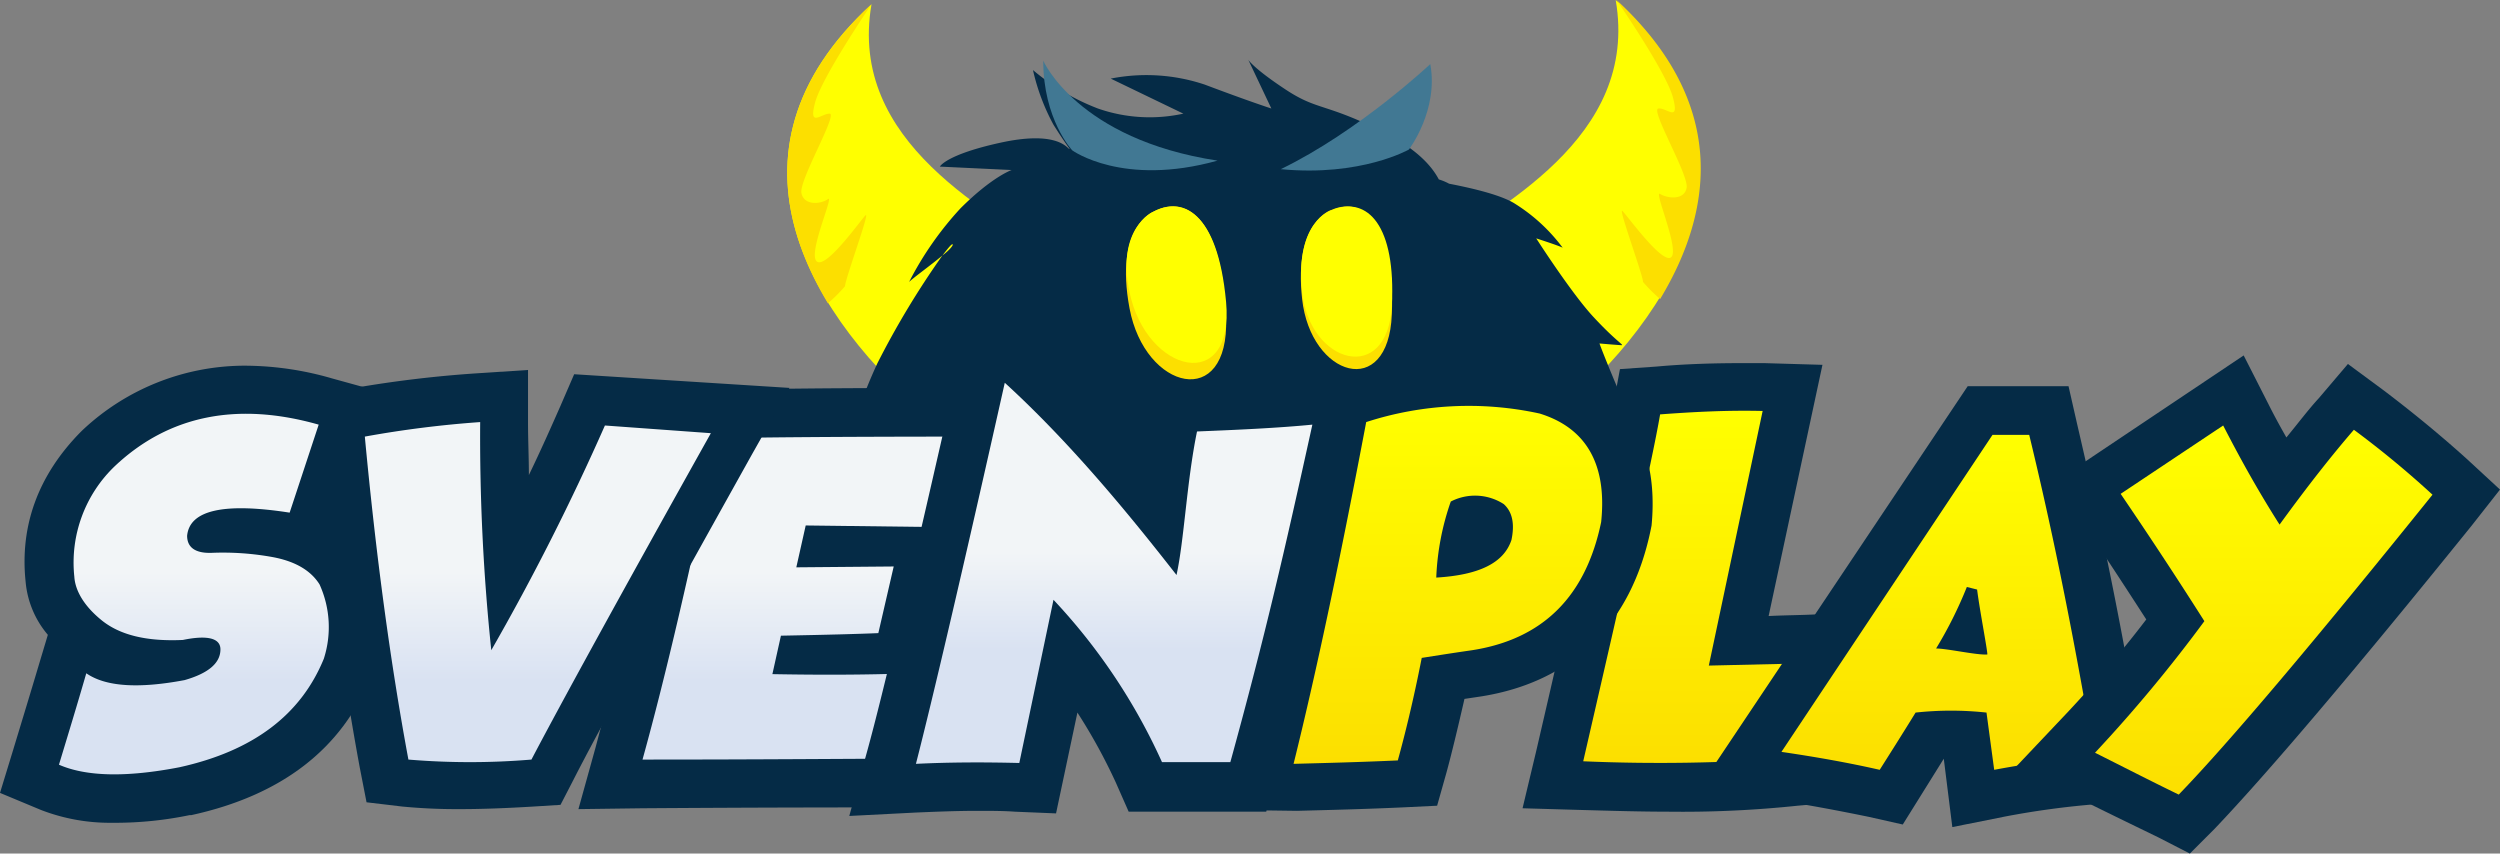 <svg xmlns="http://www.w3.org/2000/svg" xmlns:xlink="http://www.w3.org/1999/xlink" viewBox="0 0 292.6 99.9"><rect x="0" y="0" width="292.6" height="99.9" fill="#808080" stroke="none"/><defs><style>.a,.e{fill:#ff0;}.a,.b,.c{fill-rule:evenodd;}.b,.d{fill:#fcdf00;}.c,.g{fill:#052b46;}.f{fill:#417893;}.h{fill:url(#a);}.i{fill:url(#b);}.j{fill:url(#c);}.k{fill:url(#d);}.l{fill:url(#e);}.m{fill:url(#f);}.n{fill:url(#g);}.o{fill:url(#h);}</style><linearGradient id="a" x1="94.5" y1="35.04" x2="94.5" y2="22.3" gradientTransform="matrix(1, 0, 0, -1, 0, 102)" gradientUnits="userSpaceOnUse"><stop offset="0" stop-color="#f2f5f7"/><stop offset="1" stop-color="#d9e2f2"/></linearGradient><linearGradient id="b" x1="130.4" y1="37.37" x2="130.4" y2="25.97" xlink:href="#a"/><linearGradient id="c" x1="22.7" y1="35.04" x2="22.7" y2="22.3" xlink:href="#a"/><linearGradient id="d" x1="199.1" y1="12.74" x2="199.1" y2="53.93" gradientTransform="matrix(1, 0, 0, -1, 0, 102)" gradientUnits="userSpaceOnUse"><stop offset="0" stop-color="#fcdf00"/><stop offset="1" stop-color="#ff0"/></linearGradient><linearGradient id="e" x1="169.46" y1="12.7" x2="169.46" y2="54.55" xlink:href="#d"/><linearGradient id="f" x1="226.8" y1="11.9" x2="226.8" y2="51.1" xlink:href="#d"/><linearGradient id="g" x1="264.95" y1="9" x2="264.95" y2="52.2" xlink:href="#d"/><linearGradient id="h" x1="62.95" y1="35.04" x2="62.95" y2="22.3" xlink:href="#a"/></defs><path class="a" d="M124.7,30.8C115.9,24.9,99.2,16.7,102,.5c-19.2,17.6-6.8,37,7.1,48.6Z"/><path class="b" d="M102,.5c-12.9,11.9-11.5,24.4-5.1,35a18.88,18.88,0,0,0,2-2c0-.8,3-8.9,2.4-8.3s-4.6,6.3-5.7,5.4,2.1-7.9,1.3-7.3-2.8.8-3.1-.7,4.3-9.3,3.3-9.3S94.6,15,95.4,12,102,.5,102,.5Z"/><path class="a" d="M166.4,30.3c8.8-5.9,25.5-14.1,22.7-30.3,19.2,17.7,6.8,37-7.1,48.6Z"/><path class="b" d="M189.2,0c12.9,11.9,11.5,24.4,5.1,35a18.88,18.88,0,0,1-2-2c0-.8-3-8.9-2.4-8.3s4.7,6.3,5.7,5.4-2.1-7.9-1.3-7.4,2.8.8,3.1-.7-4.3-9.2-3.3-9.3,2.5,1.7,1.7-1.3S189.2,0,189.2,0Z"/><path class="c" d="M98.6,64.3l.9.1c.4-1,.7-1.9.7-1.9s0,.7-.1,1.9c31.6,1.9,63,8.9,94.7,9.6-.3-2-.8-4.6-1.4-7.1A59.55,59.55,0,0,1,192,56.7s2.1,3.2,2.1,3.8A42.25,42.25,0,0,0,191,49.3c-2.7-6.1-3.8-9.1-3.8-9.1s2.3.2,2.6.2-.7-.5-3.3-3.3-6.7-9.2-6.7-9.2,2.8.9,3.1,1.1a20.49,20.49,0,0,0-5.5-5.1c-1.5-1-4.7-1.8-7.8-2.4a6.12,6.12,0,0,0-1.2-.5c-.8-1.5-2.4-3.4-6.2-5.4-7.1-3.6-7.9-2.6-11.7-5.1S146.1,7,146.1,7l2.7,5.7s-2.5-.8-7.8-2.8a21.5,21.5,0,0,0-11-.7l8.5,4.1a18.38,18.38,0,0,1-10-.6,26.34,26.34,0,0,1-7.6-4.5,24.76,24.76,0,0,0,2.4,6.4c1.7,2.7,2.1,3,1.8,2.8s-1.6-2.1-8-.7-7.1,2.8-7.1,2.8l8.4.4s-2.3.8-6,4.5a38.53,38.53,0,0,0-6,8.6c.5-.5,2.6-2,3.9-3.1.7-.9,1.1-1.4,1.2-1.3s-.4.7-1.2,1.3a100.32,100.32,0,0,0-7.6,12.6,57.67,57.67,0,0,0-3.6,10.1c.5-1.1,2.4-4.4,2.4-4.4s-1.4,6.8-2.4,11a48.74,48.74,0,0,1-.5,5.1Z"/><path class="d" d="M135,24.77s-4.6,1.7-2.8,11.32,11.7,12,11.3,1.13S139.3,22.5,135,24.77Z"/><path class="e" d="M135,24.77s-4.4,1.88-2.8,9.43c2,9.53,12.3,12,11.3,1.13S138.2,23.07,135,24.77Z"/><path class="d" d="M155.8,24.58S151.4,25.9,152.4,35s10.1,11.89,10.5,1.8S159.9,22.79,155.8,24.58Z"/><path class="e" d="M155.9,24.58s-4.4,1.22-3.5,9.62,10,10.94,10.5,1.6S160.1,22.88,155.9,24.58Z"/><path class="f" d="M122.1,7.1s4,9.2,20.4,11.7c-11.1,3.1-17-1.2-17-1.2S122.1,14,122.1,7.1Z"/><path class="f" d="M167.4,7.5s-8.4,7.9-17.5,12.3c9.4.9,15-2.3,15-2.3S168.4,12.9,167.4,7.5Z"/><path class="g" d="M113.8,45.4c-16.5,0-26,.1-30,.3l-4.5.2-.9,4.4c-3,14.6-6,27.1-8.7,37.2l-2,7.2,7.5-.1c14.4-.1,24.2-.1,29.3-.1h4.4l1-4.3c.4-1.7,1.1-5.1,2.1-10.3l1.3-7-4.6.2,1.3-5.7h4.1l1.5-3.6a78,78,0,0,0,3.6-11.3l1.8-7.1ZM86.3,70.9l-.2.9L83.5,83.1h-.9c2-7.7,4-16.5,6.1-26.3h.8Z"/><path class="h" d="M113.8,51.1a99.88,99.88,0,0,1-3.3,10.6l-16.2-.2-1.1,4.9,11.4-.1-1.8,7.8q-3.45.15-11.4.3l-1,4.5c5.4.1,10.8.1,16.1-.1-.9,5-1.6,8.4-2,10-5.1,0-14.9.1-29.3.1C78,78.8,80.9,66.2,84,51.3,87.9,51.2,97.8,51.1,113.8,51.1Z"/><path class="g" d="M153,44.1c-4,.4-8.4.7-13.2.8l-4.5.1-.9,4.4c-.3,1.4-.5,2.8-.7,4a148.72,148.72,0,0,0-12.3-12.8L114.2,34,112,43.6c-5.3,23.3-8.6,37.4-10.5,44.3l-2.1,7.6,7.8-.4c2.4-.1,4.8-.2,7.2-.2,1.5,0,3,0,4.4.1l4.8.2,2.5-11.8a65.34,65.34,0,0,1,4.5,8.2l1.5,3.4h16.1l1.1-4.2c4.1-14.8,6.2-24.3,9.7-39.7l1.7-7.7ZM146.3,56c-1.6,7.3-3.1,13.5-4.8,20.2l1.7-7.7c.5-2.3.8-5,1.2-8.1.1-1.3.3-2.9.5-4.4a6.55,6.55,0,0,0,1.4,0Zm-6.9,27.5a78.56,78.56,0,0,0-12-17.1l-7.1-8.1c.2-.7.3-1.5.5-2.2q6.45,7,12.3,14.7l7.3,9.5c-.3,1.1-.6,2.1-.9,3.2ZM115.5,79l-1,4.6h-.2C114.8,82.1,115.1,80.6,115.5,79Z"/><path class="i" d="M117.6,44.8c8,7.3,15.1,16.1,20.1,22.5.9-4.1,1.2-11,2.4-16.8,4.9-.2,9.4-.4,13.5-.8-3.3,15-5.5,24.6-9.6,39.5h-8a69.5,69.5,0,0,0-12.7-19l-4,19.1c-4-.1-8-.1-12.1.1C109.1,82,112.6,67.1,117.6,44.8Z"/><path class="g" d="M67.2,43.8l-1.6,3.7c-1.1,2.5-2.3,5.2-3.7,8.1,0-2-.1-4.1-.1-6.2V43.3l-6.1.4a137.42,137.42,0,0,0-14.2,1.7l-5.1,1,.5,5.1c1.3,14,3.1,26.9,5.2,38.3l.8,4.1,4.2.5q3.15.3,6.3.3h.4c2.5,0,5.3-.1,8.6-.3l3.2-.2,1.5-2.9C70.2,85.2,77.3,72.4,88,53.2l4.4-7.8ZM48.9,55.9c.5-.1,1.1-.1,1.7-.2.1,7,.5,14.2,1.3,21.2l.9,6.7h-.1C51.1,74.9,49.9,65.6,48.9,55.9Z"/><path class="g" d="M42.6,65.9l-.2-.4a11.5,11.5,0,0,0-3.2-3.4l5.5-16.2-5.8-1.6a36.91,36.91,0,0,0-10.1-1.5A27.75,27.75,0,0,0,9.6,50.4l-.2.2C4.5,55.6,2.3,61.5,3,68.1a11.08,11.08,0,0,0,2.6,6.2l-.9,3C3.6,81,2.5,84.6,1.5,87.9L0,92.8l4.8,2a22.37,22.37,0,0,0,8.1,1.5h.6a42.84,42.84,0,0,0,8.7-.9h.2c10.5-2.3,17.6-7.7,21-16.2l.1-.1a17.31,17.31,0,0,0-.6-12.8ZM30.9,73.1a6.9,6.9,0,0,0-1.8-2.4c-.1-.1-.2-.2-.3-.2l2.3.3a4.42,4.42,0,0,1,1.5.5,5.91,5.91,0,0,1,.2,3.7,13.57,13.57,0,0,1-1.3,2.4,8.64,8.64,0,0,0,.1-1.5A9.59,9.59,0,0,0,30.9,73.1ZM17.3,58.9a7.91,7.91,0,0,0-1,3.4v.5a8,8,0,0,0,.6,3,6.42,6.42,0,0,0,1.8,2.5,11.32,11.32,0,0,0,1.3,1,7.3,7.3,0,0,1-4.3-1A6.7,6.7,0,0,1,14.4,67,9.69,9.69,0,0,1,17.3,58.9Z"/><path class="j" d="M6.9,89.5c1-3.3,2.1-6.9,3.2-10.7,2.3,1.6,6.2,1.8,11.5.8q4.2-1.2,4.2-3.6c0-1.3-1.5-1.7-4.4-1.1-4.3.2-7.4-.6-9.5-2.3s-3.1-3.5-3.2-5.1a15.62,15.62,0,0,1,4.8-13c6.3-5.9,14.3-7.5,23.8-4.8L33.9,60q-11.55-1.8-12,2.7c0,1.4,1,2.1,3,2a32.55,32.55,0,0,1,7,.5c2.7.5,4.5,1.6,5.5,3.2a12.07,12.07,0,0,1,.5,8.7C35.2,83.7,29.6,87.9,21,89.8q-9.3,1.8-14.1-.3Z"/><path class="g" d="M212.7,71.9c-1.8.1-3.7.1-5.7.2l6.3-29.4-6.8-.2H204c-3.4,0-6.8.1-10.1.4l-4.3.3-.8,4.3c-1.1,5.7-4.1,19.3-9,40.4l-1.6,6.7,6.9.2c3.6.1,7,.2,10.1.2a129.36,129.36,0,0,0,15.2-.7l3.4-.3,1.3-3.2a65,65,0,0,0,3.4-12.2l1.2-6.9Zm-13.4-18L193,83.6h-.6c3.6-15.8,5.6-24.8,6.7-29.7Z"/><path class="k" d="M206.3,48.1,200,77.9l12.9-.3a60.68,60.68,0,0,1-3,11.1,207.21,207.21,0,0,1-24.6.4c4.9-21.3,8-34.8,9-40.6,4-.3,8-.5,12-.4Z"/><path class="g" d="M181.9,42.9l-.5-.1A44.5,44.5,0,0,0,158.2,44L155,45l-.6,3.3c-2.7,14.7-5.5,28-8.3,39.6l-1.7,6.9,7.4.1c3.8-.1,7.9-.2,12.3-.4l4.1-.2,1.1-3.9c.6-2.2,1.3-5.1,2.1-8.6l2-.3c10.6-1.7,17.5-8.4,19.8-19.5l.1-.5c1.2-12.7-6.6-17.1-11.4-18.6Zm-3.6,10.8c.2,0,.3.1.5.1a4,4,0,0,1,3,3.5,7.21,7.21,0,0,0-2.1-2.6l-.3-.2-.3-.2a5.55,5.55,0,0,0-.8-.6Zm-13.1.8-.8,2.4c-.1.3-.2.7-.3,1,.3-1.3.5-2.6.8-3.9a27.41,27.41,0,0,1,2.8-.5C167.6,53.5,165.2,54.5,165.2,54.5Zm-2.8,12.7-.3,4.5h-.4l-.8,4c-.6,2.9-1.1,5.4-1.7,7.6h-.6c1.2-5.4,2.5-11.3,3.8-17.6Z"/><path class="l" d="M159.9,49.4a38.92,38.92,0,0,1,20.3-1c5.5,1.7,7.9,6,7.2,12.7-1.8,8.7-6.8,13.7-15.1,15-2.1.3-4,.6-5.9.9-1,5.1-2,9.1-2.8,12-4.4.2-8.4.3-12.2.4C154.2,78.1,157,64.7,159.9,49.4Zm8.2,18.2c5-.3,7.9-1.7,8.8-4.4q.6-2.85-.9-4.2a6.19,6.19,0,0,0-6.2-.3,30.48,30.48,0,0,0-1.7,8.9Z"/><path class="g" d="M250.7,87.5c-3-18-5.7-29.7-7.6-37.9l-1-4.4H230.3L198.8,92.3l8.9,1.3c3.9.6,7.6,1.3,11,2l4,.9,4.8-7.7,1,8,6-1.2a98.89,98.89,0,0,1,11.1-1.5l6.2-.5Zm-12.2-4h-.2l-.2-1.8h.1l.3,1.8Zm-3.9-19.9-2.7-.4,1.9-2.9C234.1,61.4,234.4,62.5,234.6,63.6Z"/><path class="m" d="M237.5,50.9c2.3,9.5,4.8,21.1,7.6,37.6a117.36,117.36,0,0,0-11.7,1.6l-.9-6.7a38.38,38.38,0,0,0-8.3,0c-1.6,2.6-3,4.8-4.2,6.7-3.5-.8-7.4-1.5-11.5-2.1l24.7-37.1Zm-7.3,17.8a48.38,48.38,0,0,1-3.6,7.2c1.3,0,4.8.8,6,.7,0-.6-.9-5.2-1.2-7.6Z"/><path class="g" d="M288.7,53.7c-3.1-2.8-6.4-5.5-9.7-8l-4.2-3.1-3.4,4c-1.2,1.3-2.4,2.9-3.8,4.6q-1.2-2.1-2.1-3.9l-2.9-5.7L240.5,56.4l3.2,4.7c2.9,4.3,5.3,8,7.5,11.4a140.12,140.12,0,0,1-10,11.7l-5.3,5.6,6.9,3.4c3,1.5,6.3,3.1,9.8,4.8l3.7,1.9,2.9-2.9c6-6.3,15.9-17.9,30.1-35.5l3.3-4.2ZM277,58.6c-3.2,3.9-6.1,7.5-8.9,10.8l3.4-4.6c1.8-2.4,3.4-4.6,5-6.6A2.18,2.18,0,0,0,277,58.6ZM262.8,69.7c-2.2-3.4-4.4-6.9-6.7-10.3l2.1-1.4c1.1,2,2.4,4.1,3.7,6.3l4.3,7.1c-.8.9-1.5,1.8-2.2,2.6l.8-1Z"/><path class="n" d="M255,93c-3.5-1.7-6.8-3.4-9.8-4.9A171.29,171.29,0,0,0,258,72.7c-3.3-5.2-6.6-10.2-9.8-14.9l12-8c1.7,3.3,3.8,7.2,6.6,11.6q4.8-6.6,8.7-11.1a112.46,112.46,0,0,1,9.2,7.6Q263.7,84,255,93Z"/><path class="o" d="M42.7,51.1a124.49,124.49,0,0,1,13.5-1.7,239.6,239.6,0,0,0,1.3,26.7A281.62,281.62,0,0,0,70.8,49.8l12.4.9C72.4,70,65.4,82.8,62.2,88.9a86.55,86.55,0,0,1-14.4,0Q44.65,71.95,42.7,51.1Z"/><rect class="g" x="120.47" y="20.45" width="44.66" height="2.87"/></svg>
